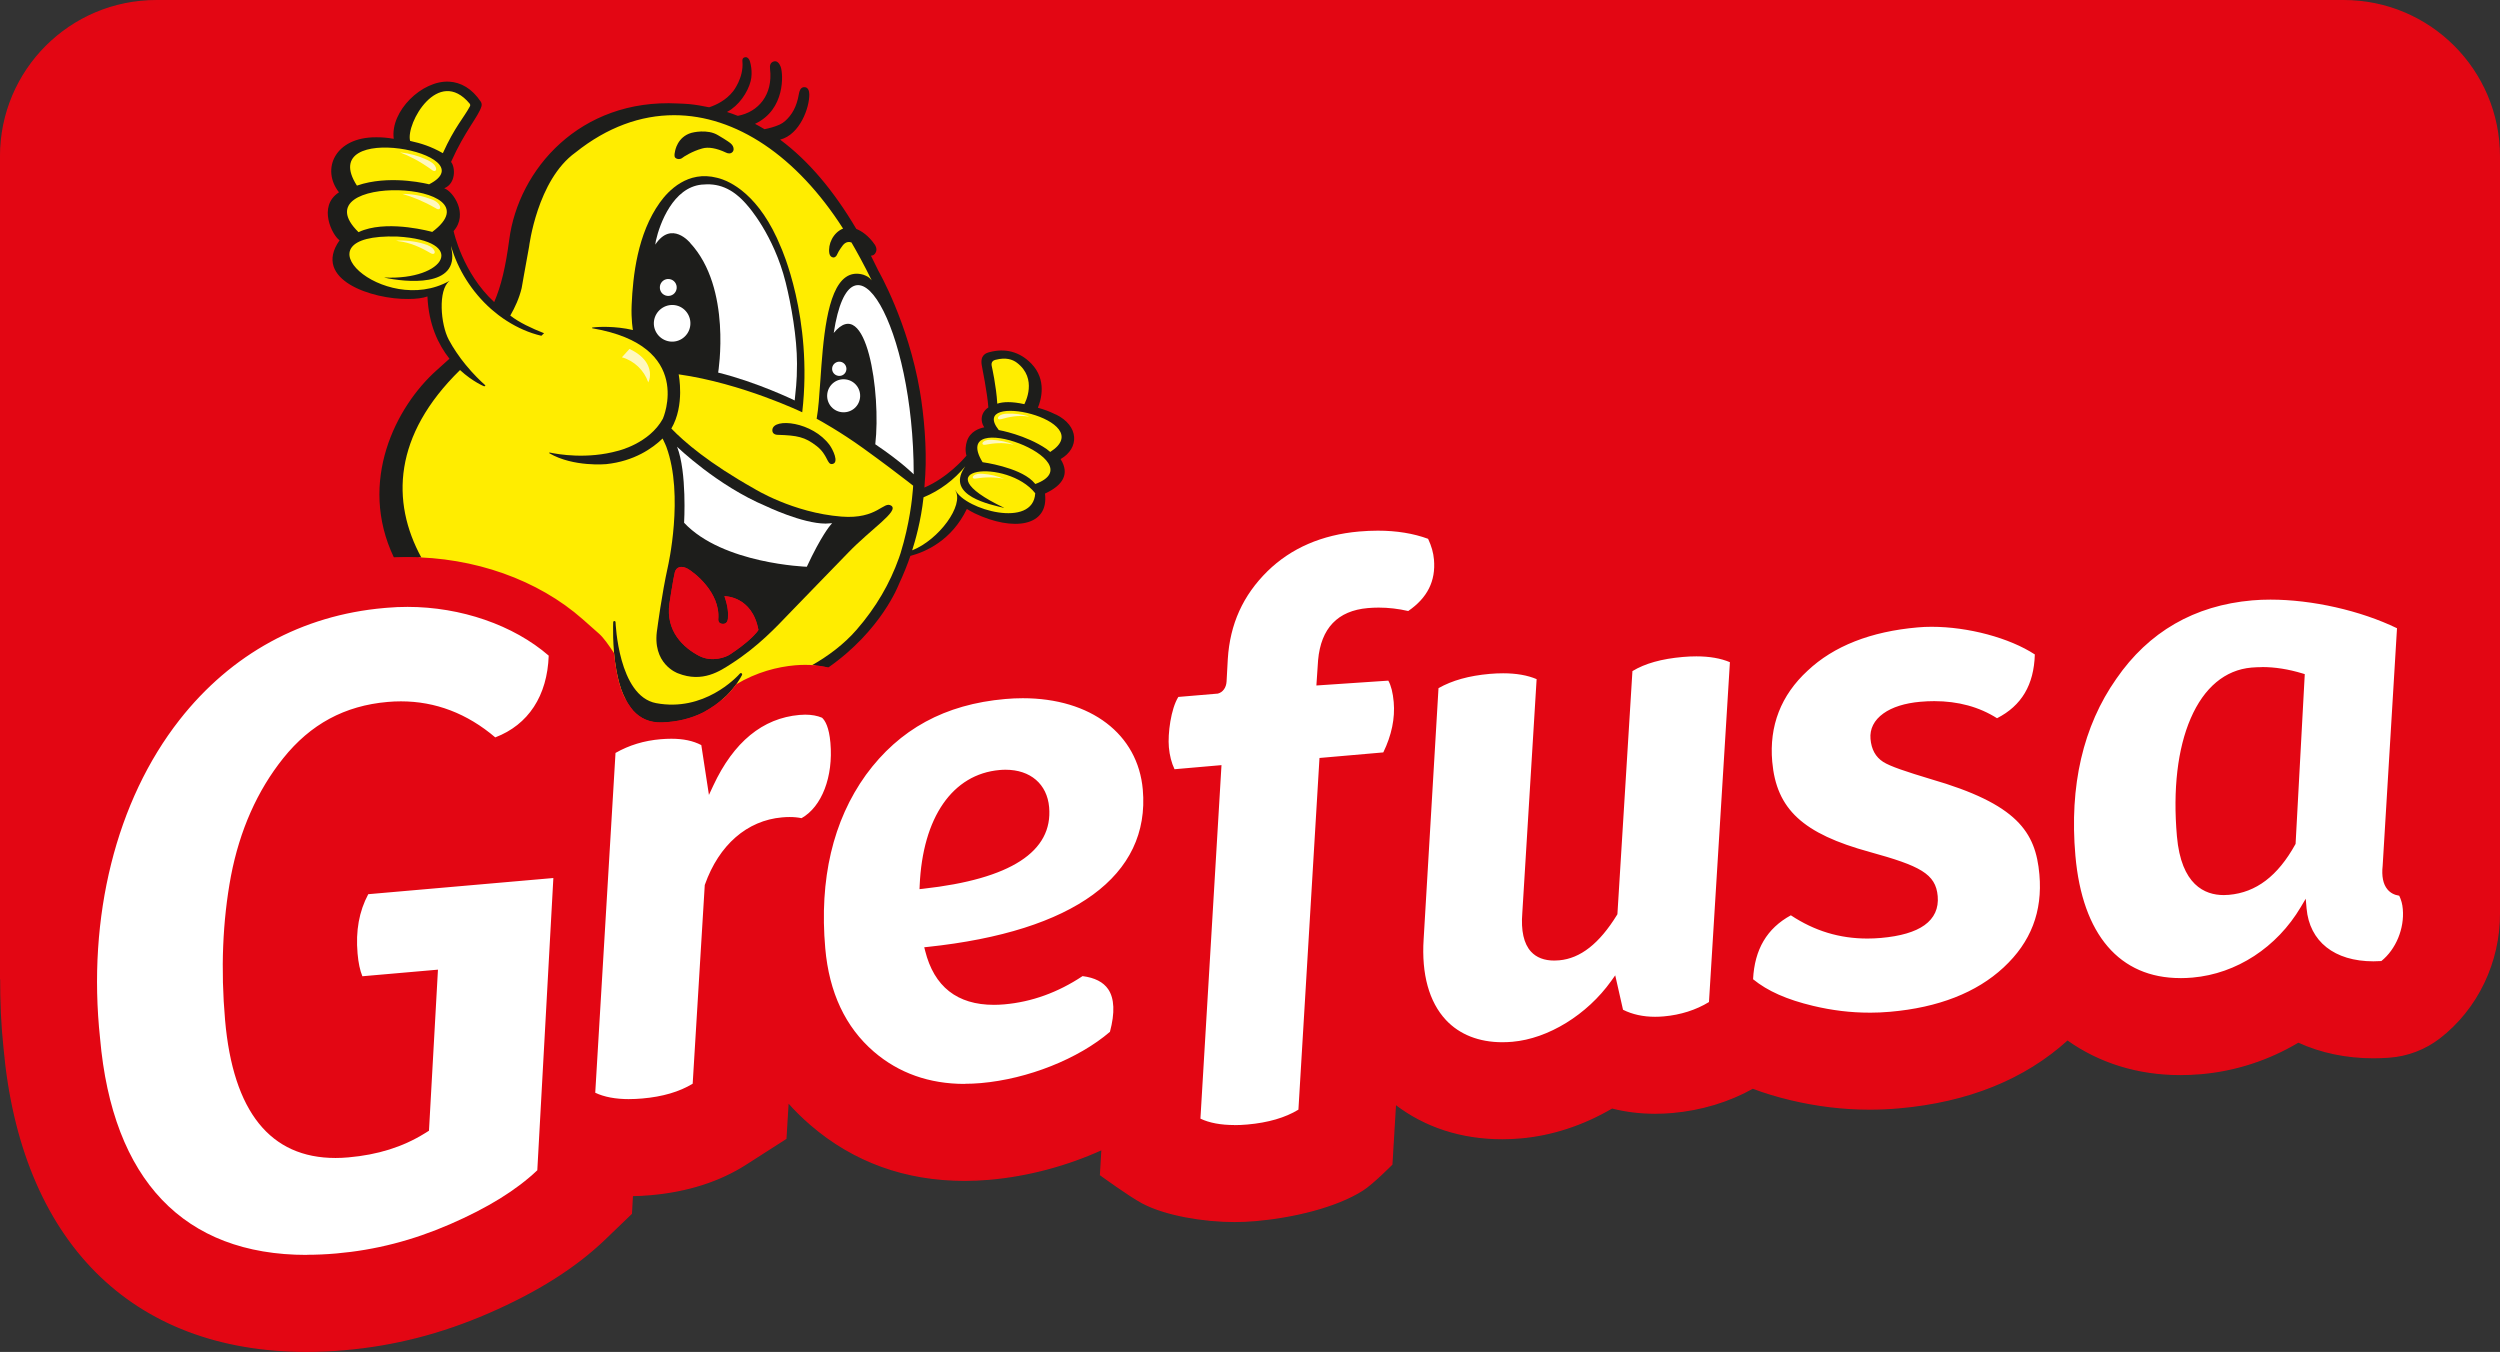 <svg xmlns="http://www.w3.org/2000/svg" viewBox="0 0 629.11 340.2"><rect x="0" y="0" width="629.11" height="340.2" fill="#333333" stroke="none"/><defs><style> .cls-1 { fill: #1d1d1b; } .cls-1, .cls-2, .cls-3 { fill-rule: evenodd; } .cls-2 { fill: #fff8bd; } .cls-4 { fill: none; stroke: #e30613; stroke-width: .35px; } .cls-4, .cls-5 { mix-blend-mode: multiply; } .cls-4, .cls-6 { stroke-miterlimit: 10; } .cls-3, .cls-7 { fill: #e30613; } .cls-8 { isolation: isolate; } .cls-9 { fill: #fff; } .cls-6 { fill: #ffed00; stroke: #ffed00; } </style></defs><g class="cls-8"><g id="Capa_1" data-name="Capa 1"><g><g><path class="cls-7" d="M628.93,39.33c0-21.62-17.53-39.15-39.15-39.15H39.33C17.7.18.17,17.7.17,39.33v206.95h.05c-.03,5.73.22,11.52.83,17.34,4.33,48.56,32.06,76.41,76.11,76.41,3.09,0,6.29-.14,9.52-.43,12.5-1.09,24.35-4.13,36.22-9.29,12.31-5.35,21.9-11.42,29.31-18.54l6.65-6.4.25-4.54c1.5-.02,3.05-.1,4.61-.24,9.24-.81,17.31-3.39,23.99-7.67l10.03-6.43.56-9.18c1.78,2.02,3.71,3.92,5.79,5.71,10.77,9.27,23.78,13.97,38.65,13.97,2.03,0,4.12-.09,6.2-.27,9.75-.85,19.56-3.5,28.4-7.52l-.38,6.44s7.24,5.29,10.58,7.06c5.82,3.08,15.43,4.65,23.12,4.65,1.74,0,3.54-.08,5.36-.24,9.35-.82,20.23-3.4,26.92-7.68,2.51-1.61,7.29-6.44,7.29-6.44l.91-15.21c7.43,5.74,16.61,8.73,26.9,8.73,1.53,0,3.1-.07,4.67-.21,7.83-.69,15.66-3.26,22.94-7.53,3.46.88,7.09,1.33,10.85,1.33,1.42,0,2.87-.06,4.33-.19,7.25-.64,14.2-2.74,20.25-6.12,2.95,1.12,6.11,2.08,9.54,2.9,6.6,1.58,13.28,2.38,19.86,2.38,2.41,0,4.86-.11,7.28-.32,17.39-1.52,31.69-7.29,42.51-17.14,7.99,5.71,17.72,8.76,28.41,8.76,1.7,0,3.45-.08,5.19-.23,8.63-.75,16.97-3.47,24.49-7.95,5.67,2.6,12.07,3.95,18.9,3.95,1.3,0,2.64-.05,4-.15h0c4.58-.34,8.96-2.01,12.6-4.81h0c9.53-7.35,15.12-19.12,15.07-31.3h.02V39.33Z"></path><path class="cls-4" d="M628.93,39.33c0-21.62-17.53-39.15-39.15-39.15H39.33C17.7.18.17,17.7.17,39.33v206.95h.05c-.03,5.73.22,11.52.83,17.34,4.33,48.56,32.06,76.41,76.11,76.41,3.09,0,6.29-.14,9.52-.43,12.5-1.09,24.35-4.13,36.22-9.29,12.31-5.35,21.9-11.42,29.31-18.54l6.65-6.4.25-4.54c1.5-.02,3.05-.1,4.61-.24,9.24-.81,17.31-3.39,23.99-7.67l10.03-6.43.56-9.18c1.78,2.02,3.71,3.92,5.79,5.71,10.77,9.27,23.78,13.97,38.65,13.97,2.03,0,4.12-.09,6.2-.27,9.75-.85,19.56-3.5,28.4-7.52l-.38,6.44s7.24,5.29,10.58,7.06c5.82,3.08,15.43,4.65,23.12,4.65,1.74,0,3.54-.08,5.36-.24,9.35-.82,20.23-3.4,26.92-7.68,2.51-1.61,7.29-6.44,7.29-6.44l.91-15.21c7.43,5.74,16.61,8.73,26.9,8.73,1.53,0,3.1-.07,4.67-.21,7.83-.69,15.66-3.26,22.94-7.53,3.46.88,7.09,1.33,10.85,1.33,1.42,0,2.87-.06,4.33-.19,7.25-.64,14.2-2.74,20.25-6.12,2.95,1.12,6.11,2.08,9.54,2.9,6.6,1.58,13.28,2.38,19.86,2.38,2.41,0,4.86-.11,7.28-.32,17.39-1.52,31.69-7.29,42.51-17.14,7.99,5.71,17.72,8.76,28.41,8.76,1.7,0,3.45-.08,5.19-.23,8.63-.75,16.97-3.47,24.49-7.95,5.67,2.6,12.07,3.95,18.9,3.95,1.3,0,2.64-.05,4-.15h0c4.58-.34,8.96-2.01,12.6-4.81h0c9.53-7.35,15.12-19.12,15.07-31.3h.02V39.33Z"></path></g><g><path class="cls-6" d="M229.72,122.57c.01-.22.02-.34.02-.34l-1.29-1.01c-2.15-1.68-6.69-5.11-11.27-8.41-5.8-4.19-11.07-7.06-11.3-7.19l-.43-.24.04-.22c.4-2.18.63-5.46.89-9.26.7-10.15,1.57-22.78,6.43-26.16,1.27-.88,2.76-1.09,4.42-.59,0,0,0,0,0,0,.99.38,1.32.61,1.7.99.13.13.25.28.38.42-1.92-3.92-3.74-7.22-5.09-9.53,0,0,0,0,0,0-.45-.16-1.35-.3-2.16.7-.01.01-1.06,1.35-1.43,2.27-.13.31-.41.81-.99.81-.48-.07-.85-.34-.99-1.04-.39-2.32.96-5.23,3.44-6.23.01,0,.01-.02,0-.03-11.65-18.2-26.96-28.51-42.5-28.51-8.38,0-16.83,3-24.81,9.38-9.66,6.91-11.69,23.69-11.7,23.71h0c-.97,5.26-1.87,10.42-1.87,10.43t0,0c-.6,2.49-1.66,4.83-2.85,6.89,0,0,0,.02,0,.02,2.26,1.77,5.34,3.19,8.47,4.43.01,0,.02.02,0,.03l-.62.58-.04.04c-3.08-.72-5.99-2.02-8.65-3.72,0,0,0,0,0,0-.06-.04-.11-.08-.17-.11-.58-.35-1.12-.76-1.67-1.16-.13-.1-.26-.19-.39-.29-.47-.36-.92-.73-1.36-1.11-.14-.12-.29-.23-.43-.36,0,0,0,0,0,0-4.78-4.25-8.38-9.92-10.07-15.89,0,0,.03.28.12.76,2.08,9.95-11.73,8.37-16.86,7.25-.02,0-.01-.04,0-.03,15.26.72,21.24-9.27,3.23-10.31-26.53-.82-3.32,20.38,13.07,11.18.02-.01.04,0,.02.02-2.87,2.27-2.19,10.88-.15,14.74.59,1.12,1.25,2.19,1.93,3.2,0,0,0,0,0,0,.74,1.1,1.52,2.13,2.28,3.07h0s0,0,0,0c.01.02.03.03.04.05,0,0,0,0,0,0,1.96,2.4,3.86,4.22,5,5.22l-.29.24s-2.91-1.15-6.1-4.1c0,0-.02,0-.03,0-16.76,16.41-17.39,33.1-9.71,47.18,15.5.73,30.16,6.3,40.63,15.56l4.09,3.62c1.19,1.06,2.45,2.91,3.81,4.92.13,1.39.31,2.86.58,4.33.41,2.22.95,4.33,1.76,6.14h0c6.36,5.4,15.05,5.37,25.98.17h0c.98-.98,1.76-1.95,2.37-2.79,5.21-3.11,10.42-4.42,14.85-4.8.85-.07,1.71-.11,2.54-.11.56,0,1.1.04,1.65.08,4.07-2.31,8.05-5.25,11.28-8.98,4.91-5.65,8.34-11.62,10.62-18.02.14-.4.27-.8.41-1.21,0,0,0,0,0,0,2.29-7.48,2.94-13.79,3.1-16.06.01-.19.03-.38.04-.58ZM208.8,112.03c.69.96,2.46,4.39.67,4.72-1.41.26-1.07-2.26-3.96-4.51-2.99-2.32-4.9-2.67-9.85-2.83-.74-.02-1.39-.41-1.3-1.3.3-3.05,10.13-2.04,14.44,3.91ZM169.84,38.25c.04-.32.61-3.81,4.16-4.82.17-.05,4.01-1.05,6.71.61.1.06,2.62,1.52,3.24,2.12.41.36.66.87.66,1.35,0,.31-.1.59-.3.76-.47.49-1.18.37-1.64.12-2.33-1.11-4.43-1.47-5.95-1.03-2.56.71-4.69,2.08-5.06,2.4-.26.19-.55.27-.83.27-.35,0-.68-.13-.89-.32-.36-.29-.2-1.11-.11-1.46ZM213.44,139.11c-3.96,4.12-11.52,11.84-14.7,15.16-3.37,3.51-7.98,8.46-14.66,12.75-2.83,1.82-7.25,4.89-13.45,2.43,0,0-6.72-2.31-5.21-11.23,0,0,1.12-8.61,2.66-15.58,0,0,4.13-17.95-.38-30.2,0,0-.36-.91-.94-2.08-2.47,2.39-7.1,5.71-14.2,6.45,0,0-8.22.78-14.27-2.72-.1-.06-.04-.23.07-.2,2.18.47,9.44,1.72,17.16-.43,0,0,7.89-1.83,11.31-8.09,0,0,8.11-18.34-17.72-22.74-.14-.03-.15-.17,0-.2,1.31-.2,5.71-.42,10.18.63,0,0-.48-2.59-.32-6.3.31-7.31,1.43-17.87,7.1-25.78,2.14-2.98,7.01-8.14,14.4-6.23,3.38.79,10.73,4.36,16.05,17.45,0,0,8.12,17.74,5.38,41.56,0,0-15.12-7.28-31.1-9.55,0,0,1.61,7.77-1.84,13.64,0,0,0,0,0,0,3.21,3.33,9.47,8.74,20.85,15.13,0,0,9.69,6.06,21.96,7.03,9.12.72,10.61-4.08,12.57-2.72,1.98,1.37-5.14,5.86-10.88,11.83Z"></path><path class="cls-6" d="M250.96,101.57s.01.02.02.02c1.4-.49,3.67-.57,6.77.12,0,0,.01,0,.02,0,.15-.28,3.42-6.4-1.87-10.42-1.08-.82-2.76-1.41-5.39-.73-.43.11-1.26.43-.91,1.74,0,0,1.1,4.88,1.36,9.28Z"></path><path class="cls-6" d="M251.33,108.21s0,0,0,0c.17.03,6.79,1.21,12.01,4.75,0,0,0,0,0,0,0,0,.82.66.92.74,0,0,.01,0,.02,0,12.55-8.03-20.98-15.56-12.96-5.5Z"></path><path class="cls-6" d="M247.25,116.3s0,0,0,0c.23.03,8.91,1.23,12.54,4.7.18.17.66.7.72.77,0,0,.01,0,.02,0,15.49-5.7-22-19.71-13.29-5.48Z"></path><path class="cls-6" d="M252.62,127.76s.01.04,0,.04c-3.46-.85-14.46-3.03-10.04-9.96.2-.3.3-.49.3-.49-2.75,3.36-6.4,6.12-10.48,7.79,0,0-.01,0-.01.01-.64,5.93-2.08,10.95-2.85,13.31,0,.01.01.03.02.02,6.66-2.64,13.11-11.33,10.83-15.08,0,0,.02-.03.03-.02,2.52,4.91,19.58,9.7,20.07.75,0,0,0,0,0-.01-7-8.86-29.34-6.6-7.88,3.64Z"></path><path class="cls-6" d="M90.24,58.43c.43-.22.88-.39,1.34-.55,6.96-2.36,16.9.41,17.18.49,0,0,0,0,.01,0,17.46-13.05-33.9-14.93-18.55.06,0,0,.01,0,.02,0Z"></path><path class="cls-6" d="M89.91,46.68s1.1-.36,1.47-.45c7.88-2.09,16.41.11,16.59.15,0,0,0,0,0,0,15.09-7.72-28.94-16.38-18.16.33l.09-.03Z"></path><path class="cls-6" d="M103.21,35.47c2.79.61,5.18,1.35,8.21,3.07,0,0,.02,0,.03,0,2.97-6.58,5.33-8.98,6.82-11.81.1-.2.08-.44-.07-.62-7.95-9.51-16.12,4.99-15,9.36,0,0,0,.01.01.01Z"></path></g><g class="cls-5"><path class="cls-1" d="M265.65,104.3h0c-1.69-.83-2.77-1.21-4.46-1.69-.01,0-.02-.01-.01-.02.79-1.91,2.32-7-1.66-11.1-2.9-2.98-6.56-3.96-10.61-2.85-.71.2-2.38.66-1.82,3.47.01.07,1.41,7,1.62,10.4,0,0,0,.01,0,.02-.44.29-1.56,1.18-1.67,2.69-.04.59.05,1.43.62,2.29,0,.01,0,.02,0,.03-1.1.21-3.55.95-4.35,3.53-.27.87-.5,2.18-.11,3.59,0,0,0,.01,0,.02-.69.82-4.8,5.52-10.55,8-.01,0-.03,0-.03-.02.09-1.08.17-2.13.22-3.13.41-6.77-.32-15.04-1.36-21.13-2.98-17.37-10.4-30.17-10.41-30.2t0,0c-.62-1.31-1.25-2.58-1.89-3.83,0-.01,0-.02.01-.03.35-.03.7-.14.94-.44.54-.66.57-1.38.06-2.26-1.64-2.41-3.43-3.52-4.71-4.04,0,0,0,0,0,0-5.7-9.66-12.04-17.16-19.14-22.44-.01,0,0-.03,0-.03,4.94-1.26,7.39-8.05,7.32-11.44-.02-.81-.31-1.93-1.48-1.74-.75.12-1.03,1-1.14,1.69-.55,3.29-1.78,5.29-3.43,6.78-.42.38-.9.7-1.41.93-1.25.57-2.67.94-3.81,1.16,0,0,0,0-.01,0-.78-.47-1.56-.91-2.36-1.33-.01,0-.01-.03,0-.03,7.66-3.6,7.08-12.59,6.44-14.34-.28-.75-.86-1.59-1.7-1.36-.97.26-1.08,1.11-.98,1.91.77,6.51-2.96,10.84-8.11,11.79,0,0,0,0-.01,0-.89-.35-1.78-.67-2.69-.96-.01,0-.02-.02,0-.03,2.92-1.52,5.21-4.9,5.93-7.74.6-2.36-.1-4.94-.34-5.36-.3-.54-.68-.81-1.29-.59-.59.22-.44,1.03-.44,1.03.36,4.09-2.34,7.47-2.34,7.47-1.82,2.31-4.31,3.47-6.04,4.03,0,0,0,0,0,0-1.67-.35-3.36-.64-5.09-.81-.95-.09-1.88-.1-2.79-.15-24.65-1.27-40.11,16.62-42.42,34.27-.9,6.83-2.05,11.7-3.78,15.69,0,.01-.02.01-.03,0-7.9-7.31-10.13-17.57-10.19-17.84,0,0,0,0,0-.01,3.81-4.33-.15-10-2.33-10.75-.02,0-.01-.02,0-.03,2.91-1.2,2.8-5.24,1.69-6.61,0,0,0-.01,0-.02,3.5-7.85,6.89-11.39,7.65-13.98.11-.39.06-.81-.16-1.15-2.22-3.35-5.05-4.9-7.98-5.06-6.81-.37-14.83,7.4-13.94,14.36,0,.01,0,.02-.02.02-1.59-.28-3.06-.4-4.42-.38-10.41-.05-13.85,8.07-9.35,13.83,0,0,0,.02,0,.03-5.45,3.52-1.59,10.93.16,12.05,0,0,0,.02,0,.02-7,9.95,8.32,14.89,17.3,14.76,1.95,0,3.64-.21,4.8-.63.01,0,.02,0,.02.02.3,7.05,2.74,12.11,5.53,15.63,0,0,0,.02,0,.02-1.01.93-2.08,1.89-3.23,2.91-10.23,9.12-19.87,28-10.73,47.13,1.14-.05,2.29-.09,3.44-.09s2.31.03,3.46.09c-7.68-14.08-7.05-30.78,9.71-47.18,0,0,.02,0,.03,0,3.2,2.95,6.1,4.1,6.1,4.1l.29-.24c-1.14-1-3.04-2.82-5-5.22,0,0,0,0,0,0-.78-.95-1.57-2-2.32-3.12h0c-.68-1.01-1.34-2.07-1.93-3.19-2.05-3.86-2.72-12.47.15-14.74.02-.01,0-.03-.02-.02-16.39,9.2-39.6-12-13.07-11.18,18.01,1.04,12.03,11.04-3.23,10.31-.02,0-.03.03,0,.03,5.13,1.11,18.94,2.7,16.86-7.25-.09-.48-.12-.76-.12-.76,1.69,5.97,5.28,11.64,10.07,15.89,0,0,0,0,0,0,.14.12.29.23.43.36.45.38.9.76,1.36,1.11.13.1.26.19.39.29.55.4,1.09.81,1.67,1.16.06.03.11.08.17.11,0,0,0,0,0,0,2.67,1.7,5.57,3,8.65,3.72l.04-.04.62-.58s0-.02,0-.03c-3.13-1.24-6.2-2.66-8.47-4.43,0,0,0-.02,0-.02,1.19-2.06,2.25-4.4,2.85-6.89t0,0s.9-5.18,1.87-10.43h0s2.03-16.8,11.69-23.71c7.98-6.38,16.43-9.38,24.81-9.38,15.54,0,30.85,10.31,42.5,28.51,0,0,0,.02,0,.03-2.48,1.01-3.83,3.92-3.44,6.23.14.69.51.96.99,1.04.58,0,.87-.5.99-.81.38-.92,1.42-2.26,1.43-2.28.81-1,1.71-.86,2.16-.69,0,0,0,0,0,0,1.35,2.32,3.17,5.61,5.09,9.53-.13-.14-.24-.28-.38-.42-.38-.38-.71-.61-1.7-.99,0,0,0,0,0,0-1.66-.49-3.15-.29-4.42.59-4.86,3.38-5.73,16.01-6.43,26.16-.26,3.8-.49,7.08-.89,9.26l-.04.22.43.24c.23.12,5.49,3,11.3,7.19,4.58,3.3,9.12,6.73,11.27,8.41l1.29,1.01s0,.12-.02.34c-.01.19-.03.38-.04.58-.17,2.27-.81,8.58-3.1,16.06,0,0,0,0,0,0-.13.4-.26.81-.41,1.21-2.28,6.4-5.72,12.37-10.62,18.02-3.24,3.73-7.21,6.67-11.28,8.98,1.41.09,2.77.29,4.07.6,13.48-9.39,17.81-20.99,17.81-20.99,1.16-2.48,2.11-4.84,2.89-7.12,0,0,0,0,.01-.01,3.77-.99,10.35-3.82,14.2-11.8,0,0,.02-.01.03,0,.63.39,1.29.77,1.96,1.1,9.65,4.58,18.71,3.36,17.68-4.97,0,0,0-.02.01-.02,4.44-2.04,6.29-4.91,3.92-8.66,0,0,0-.02,0-.02,4.74-2.7,4.73-8.33-1.2-11.23ZM118.2,26.1c.14.17.17.42.07.62-1.49,2.83-3.85,5.23-6.82,11.81,0,0-.02.01-.03,0-3.03-1.71-5.42-2.45-8.21-3.07,0,0-.01,0-.01-.01-1.12-4.37,7.06-18.87,15-9.36ZM107.97,46.38s0,0,0,0c-.18-.05-8.7-2.24-16.59-.15-.37.1-1.47.46-1.47.45l-.09.03c-10.78-16.71,33.25-8.05,18.16-.33ZM108.77,58.36s0,0-.01,0c-.28-.08-10.22-2.84-17.18-.49-.46.15-.9.33-1.34.55,0,0-.02,0-.02,0-15.35-14.99,36.01-13.11,18.55-.06ZM250.51,90.55c2.63-.69,4.31-.09,5.39.73,5.29,4.02,2.02,10.14,1.87,10.42,0,0-.01,0-.02,0-3.1-.69-5.37-.61-6.77-.12-.01,0-.02,0-.02-.02-.26-4.41-1.36-9.28-1.36-9.28-.35-1.3.48-1.62.91-1.74ZM240.43,123.38s-.03.01-.03.02c2.28,3.75-4.17,12.44-10.83,15.08-.01,0-.03,0-.02-.02.76-2.36,2.21-7.38,2.85-13.31,0,0,0-.01.01-.01,4.08-1.67,7.72-4.43,10.48-7.79,0,0-.1.19-.3.49-4.42,6.93,6.58,9.12,10.04,9.96.02,0,.03-.03,0-.04-21.46-10.24.88-12.51,7.88-3.64,0,0,0,0,0,.01-.49,8.94-17.56,4.16-20.07-.75ZM260.54,121.78s-.01,0-.02,0c-.06-.07-.54-.6-.72-.77-3.63-3.47-12.31-4.67-12.54-4.7,0,0,0,0,0,0-8.71-14.23,28.78-.22,13.29,5.48ZM264.29,113.72s-.02,0-.02,0c-.1-.08-.91-.73-.92-.74,0,0,0,0,0,0-5.23-3.55-11.85-4.73-12.01-4.76,0,0,0,0,0,0-8.02-10.06,25.52-2.53,12.96,5.5Z"></path><path class="cls-1" d="M224.32,127.28c-1.96-1.36-3.46,3.44-12.57,2.72-12.27-.97-21.96-7.03-21.96-7.03-11.38-6.39-17.64-11.8-20.85-15.13,0,0,0,0,0,0,3.45-5.87,1.84-13.64,1.84-13.64,15.99,2.27,31.1,9.55,31.1,9.55,2.74-23.81-5.38-41.56-5.38-41.56-5.32-13.09-12.67-16.65-16.05-17.45-7.39-1.91-12.27,3.25-14.4,6.23-5.66,7.9-6.78,18.46-7.1,25.78-.16,3.71.32,6.3.32,6.3-4.47-1.05-8.87-.83-10.18-.63-.15.03-.14.17,0,.2,25.83,4.4,17.72,22.74,17.72,22.74-3.42,6.27-11.31,8.09-11.31,8.09-7.71,2.15-14.98.9-17.16.43-.12-.03-.18.14-.07.2,6.05,3.5,14.27,2.72,14.27,2.72,7.1-.74,11.73-4.06,14.2-6.45.58,1.17.94,2.08.94,2.08,4.51,12.25.38,30.2.38,30.2-1.54,6.97-2.66,15.58-2.66,15.58-1.51,8.92,5.21,11.23,5.21,11.23,6.2,2.46,10.62-.61,13.45-2.43,6.69-4.29,11.3-9.24,14.66-12.75,3.18-3.32,10.74-11.05,14.7-15.16,5.74-5.97,12.86-10.47,10.88-11.83ZM188.05,161.47c-1.93,1.65-4.31,3.19-4.31,3.19-1.02.74-4.59,2.08-7.83.38-3.94-2.07-8.44-6.21-7.45-13.19,0,0,1-6.55,1.36-7.86.35-1.3,1.59-1.74,3.17-.9,1.57.86,8.32,5.95,7.76,12.73,0,0-.13,1.1,1.07,1.18,1.13.08,1.34-.92,1.36-1.34.07-1.48.09-2.78-.88-5.63,0,0,6.97-.1,8.55,8.48,0,0-.39.87-2.81,2.96Z"></path><path class="cls-1" d="M186.2,169.49c-.88.99-9.06,9.72-21.1,7.45-9.5-1.79-10.19-20.18-10.2-20.37,0-.16-.13-.29-.29-.29-.17,0-.29.12-.3.28,0,.06-.3,6.12.81,12.17.41,2.22.95,4.33,1.76,6.15.69,1.52,1.52,2.86,2.47,3.97,1.76,1.92,4.09,3.05,7.19,2.96,3.9-.12,7.36-.97,10.47-2.54,0,0,0,0,0,0,2.16-1.18,4.12-2.57,5.85-4.23,2.27-2.28,3.53-4.49,3.87-5.19.07-.13.01-.33-.11-.42-.12-.08-.33-.06-.43.05Z"></path></g><path class="cls-7" d="M617.1,227.68c-.27-3.04-1.12-5.92-2.53-8.55l-2.3-4.28,3.89-64.29-6.97-3.45c-11.03-5.46-25.18-8.72-37.85-8.72-1.96,0-3.87.08-5.69.24-17.1,1.5-30.9,8.86-41.02,21.85l.03-2.36-5.24-3.55c-8.38-5.68-21.47-9.35-33.35-9.35-1.56,0-3.1.06-4.56.19-14.06,1.23-25.51,5.67-33.98,13.13l-6.43-3.01c-4.06-1.9-8.85-2.86-14.22-2.86-1.43,0-2.93.07-4.46.2-7.65.67-13.76,2.53-18.7,5.69l-5.01,3.21-.06.91-6.19-2.9c-4.06-1.9-8.85-2.86-14.22-2.86-1.43,0-2.93.07-4.46.2-1.98.17-3.87.43-5.67.78,3.99-5.13,5.82-11.35,5.22-18.17-.29-3.36-1.22-6.61-2.84-9.92l-2.04-4.17-4.34-1.65c-5.19-1.97-11.03-2.97-17.36-2.97-1.87,0-3.83.09-5.8.26-12.32,1.08-22.66,5.62-30.73,13.52-8.36,8.22-12.97,18.39-13.72,30.23v.12s-8.11,2.73-8.11,2.73l-2.22,3.44c-.11.17-.22.34-.33.51-7.37-5.51-17.17-8.65-28.46-8.65-1.8,0-3.65.08-5.5.24-12.9,1.13-23.96,5.35-33.05,12.6-1.04-2.02-2.38-3.71-4.01-5.08l-1.26-1.06-1.5-.67c-2.83-1.26-6.01-1.9-9.44-1.9-.83,0-1.68.04-2.54.11-4.43.39-9.64,1.69-14.85,4.8-.61.84-1.39,1.8-2.37,2.79-1.73,1.65-3.7,3.05-5.85,4.23,0,0,0,0,0,0-3.1,1.56-6.56,2.42-10.47,2.54-3.1.09-5.44-1.03-7.19-2.96-.95-1.11-1.78-2.45-2.47-3.97-.82-1.82-1.36-3.92-1.76-6.14-.27-1.47-.45-2.94-.58-4.33-1.36-2.02-2.62-3.87-3.81-4.92l-4.09-3.62c-11.25-9.94-27.32-15.64-44.09-15.64-2.08,0-4.18.09-6.2.27l-.75.06c-24.23,2.12-45.07,13.5-60.28,32.9-17.93,22.87-26.16,55.32-22.59,89.03,3.75,42.44,26.63,65.82,64.44,65.82,2.75,0,5.6-.13,8.5-.38,11.23-.98,21.88-3.72,32.57-8.36,11.01-4.79,19.46-10.1,25.85-16.24l3.33-3.2.68-12.42c3.08.93,6.51,1.4,10.27,1.4,1.4,0,2.86-.07,4.34-.2,7.33-.64,13.62-2.61,18.69-5.86l5.02-3.21,3.31-54.44c1.15-2.7,3-5.51,5.9-6.69-.92,6.6-1.06,13.61-.41,21.01,1.27,14.49,6.83,26.07,16.53,34.42,8.58,7.39,19.01,11.13,31,11.13,1.69,0,3.44-.08,5.18-.23,14.58-1.28,29.82-7.43,39.77-16.07l2.68-2.33.07-.27-1.34,22.44,6.67,3.53c4.12,2.18,9.12,3.29,14.87,3.29h0c1.4,0,2.86-.07,4.34-.2,7.44-.65,13.78-2.63,18.86-5.88l5.02-3.22,5.03-84.07,3.85-.33-1.99,33.62c-.81,12.31,2.3,22.58,8.97,29.71,5.84,6.24,13.9,9.53,23.3,9.53,1.19,0,2.42-.05,3.65-.16,7.71-.67,15.53-3.83,22.33-8.78,3.79,1.68,7.98,2.54,12.48,2.54,1.08,0,2.19-.05,3.31-.15,6.34-.56,12.34-2.54,17.34-5.74l3-1.92c3.8,1.95,8.18,3.51,13.21,4.71,5.71,1.36,11.47,2.06,17.13,2.06,2.07,0,4.18-.09,6.25-.27,14.96-1.31,27.07-6.17,35.98-14.45,2.68-2.49,4.95-5.14,6.81-7.96,6.81,9.02,16.8,13.99,29.15,13.99,1.36,0,2.76-.06,4.17-.19,9.14-.8,17.82-4.4,25.03-10.17,5.04,3.9,11.71,6.12,19.38,6.12,1.03,0,2.08-.04,3.14-.12l3.51-.26,2.79-2.15c7.13-5.5,11.22-15,10.41-24.21Z"></path><path class="cls-1" d="M170.84,40.03c.28,0,.57-.08.82-.27.37-.32,2.5-1.69,5.06-2.4,1.52-.44,3.61-.08,5.95,1.03.46.25,1.18.37,1.64-.12.19-.18.3-.45.3-.76,0-.48-.25-.99-.66-1.35-.62-.6-3.14-2.06-3.24-2.12-2.7-1.67-6.54-.66-6.71-.61-3.55,1.01-4.12,4.49-4.16,4.82-.09.35-.24,1.17.11,1.46.21.2.54.32.89.32Z"></path><path class="cls-1" d="M194.36,108.12c-.09.89.56,1.28,1.3,1.3,4.94.15,6.86.5,9.85,2.83,2.89,2.25,2.55,4.77,3.96,4.51,1.79-.33.03-3.76-.67-4.72-4.31-5.95-14.14-6.96-14.44-3.91Z"></path><g><path class="cls-2" d="M253.49,104.09c-.8.03-1.68.16-2.19.73-.14.15-.24.38-.12.56.15.22.5.17.76.1,2.09-.61,4.31-1,6.53-.7h.51c-1.78-.52-3.65-.76-5.48-.68Z"></path><path class="cls-2" d="M247.44,111.19c-.16.14-.28.36-.18.55.13.24.48.22.75.17,2.15-.41,4.42-.59,6.6-.1l.51.06c-1.73-.69-3.57-1.09-5.41-1.19-.81-.04-1.69,0-2.26.52Z"></path><path class="cls-2" d="M158.41,87.8l-1.91,2.11c3.06.85,5.63,3.3,6.63,6.32.81-1.61.45-3.62-.55-5.12-1-1.49-2.55-2.53-4.18-3.31Z"></path><path class="cls-2" d="M109.56,42.97c.23-.16.22-.49.14-.75-.32-.95-1.29-1.55-2.23-1.99-2.14-1.01-4.46-1.65-6.83-1.89,2.35.89,4.91,2.17,7.98,4.37.27.22.66.46.95.26Z"></path><path class="cls-2" d="M108.25,50.03c-2.23-.8-4.61-1.23-7-1.24,2.59.75,5.35,1.86,8.39,3.6.29.2.7.4.97.17.22-.18.17-.51.06-.77-.42-.92-1.44-1.42-2.42-1.77Z"></path><path class="cls-2" d="M106.74,61.39c-2.28-.68-4.68-.96-7.07-.84l.64.15c2.85.32,5.53,1.52,7.98,2.97.3.18.73.35.98.12.2-.19.14-.52,0-.77-.48-.89-1.54-1.33-2.54-1.62Z"></path><path class="cls-2" d="M245.02,119.7c-.16.14-.3.35-.2.54.12.24.48.23.75.18,2.18-.37,4.97-.43,7.14.1-1.71-.72-3.55-1.16-5.4-1.29-.81-.06-1.7-.03-2.29.47Z"></path></g><path class="cls-3" d="M168.46,151.85s1-6.55,1.36-7.86c.35-1.3,1.59-1.74,3.17-.9,1.57.86,8.32,5.95,7.76,12.73,0,0-.13,1.1,1.07,1.18,1.13.08,1.34-.92,1.36-1.34.07-1.48.09-2.78-.88-5.63,0,0,6.97-.1,8.55,8.48,0,0-.39.87-2.81,2.95-1.93,1.65-4.31,3.19-4.31,3.19-1.02.74-4.59,2.08-7.83.38-3.94-2.07-8.44-6.21-7.45-13.19Z"></path><g><path class="cls-9" d="M192.78,127.38c-12.34-5.19-22.4-14.96-22.4-14.96,2.52,6.44,1.77,19.13,1.77,19.13,9.73,10.37,30.88,11.07,30.88,11.07,3.61-7.77,5.88-10.39,5.88-10.39l.49-.58s-1.27.11-1.65.11c-5.88-.01-14.97-4.38-14.97-4.38Z"></path><path class="cls-9" d="M173.67,61.13c10.58,11.38,7.05,32.63,7.05,32.63,9.87,2.43,19.26,7.01,19.26,7.01.22-2.5.58-4.32.58-9.26,0-6.61-1.44-14.77-2.85-20.43-3-12.02-9.51-19.24-9.51-19.24-3.98-4.78-7.77-5.78-11.65-5.38-7.11.73-10.5,9.66-11.51,14.15-.04.19-.14.95-.14.95,4.09-6.21,8.78-.44,8.78-.44Z"></path><path class="cls-9" d="M173.69,82.02c.36-2.52-1.38-4.87-3.87-5.23-2.53-.36-4.88,1.42-5.24,3.94-.36,2.51,1.41,4.84,3.94,5.2,2.49.35,4.81-1.4,5.17-3.91Z"></path><path class="cls-9" d="M166.07,72.04c-.17,1.17.61,2.24,1.8,2.41,1.17.16,2.24-.64,2.4-1.82.16-1.14-.63-2.24-1.81-2.4-1.19-.17-2.24.67-2.4,1.81Z"></path><path class="cls-9" d="M209.8,83.79c8.26-10.04,11.95,15.21,10.46,28.01,6.62,4.46,9.67,7.56,9.67,7.56,0-37.51-15.73-64.21-20.13-35.56Z"></path><path class="cls-9" d="M212.87,95.48c-2.27-.32-4.35,1.25-4.68,3.54-.32,2.29,1.24,4.37,3.51,4.69,2.29.32,4.39-1.24,4.71-3.53.32-2.28-1.26-4.38-3.55-4.7Z"></path><path class="cls-9" d="M210.96,94.58c.99.14,1.88-.53,2.02-1.51.14-.96-.53-1.9-1.52-2.04-.99-.14-1.91.57-2.05,1.53-.14.99.56,1.88,1.55,2.02Z"></path></g><path class="cls-9" d="M77.17,315.79c-30.89,0-48.87-18.85-51.99-54.51-3.26-30.56,4.03-59.76,19.99-80.12,13.02-16.61,30.84-26.35,51.53-28.16l.7-.06c1.7-.15,3.43-.22,5.15-.22,13.42,0,26.67,4.58,35.53,12.27-.35,10.11-5.12,17.39-13.45,20.57-7.07-6.02-15.06-9.07-23.74-9.07-1.1,0-2.23.05-3.35.15-10.8.94-19.4,5.58-26.27,14.17-6.52,8.15-10.95,18.13-13.16,29.67-2.1,11.26-2.59,23.45-1.47,36.23,2.01,23.02,11.36,34.69,27.79,34.69,1.05,0,2.14-.05,3.24-.15,7.39-.65,13.66-2.61,19.17-6.02l1.11-.69,2.26-40.53-19.02,1.66c-.61-1.5-1.01-3.38-1.21-5.73-.5-5.7.38-10.59,2.69-14.92l46.58-4.07-4.04,73.54c-5.28,5.01-12.46,9.45-21.94,13.57-9.43,4.1-18.81,6.51-28.67,7.37-2.53.22-5.03.33-7.41.33ZM310.66,283.11c-3.46,0-6.34-.54-8.58-1.61l5.3-88.96-11.82,1.03c-.76-1.61-1.24-3.47-1.42-5.53-.3-3.42.5-9.65,2.38-12.66l9.95-.84c1.24-.32,2.11-1.49,2.19-3.05l.31-5.67c.55-8.78,3.82-16.01,10-22.09,5.93-5.8,13.69-9.16,23.05-9.98,1.61-.14,3.2-.21,4.71-.21,4.69,0,8.94.69,12.64,2.05.86,1.82,1.33,3.49,1.48,5.23.47,5.39-1.65,9.63-6.48,12.94-2.49-.57-4.99-.86-7.43-.86-.91,0-1.83.04-2.73.12-7.59.66-11.8,5.07-12.52,13.11l-.43,6.37,18.1-1.22c.7,1.23,1.15,3.04,1.36,5.38.36,4.09-.52,8.35-2.62,12.68l-16.06,1.4-5.3,88.5c-3.31,2.02-7.63,3.28-12.86,3.74-1.12.1-2.22.15-3.25.15ZM158.36,276.59c-3.46,0-6.34-.54-8.57-1.61l5.1-85.51c3.43-1.95,7.15-3.09,11.36-3.45.93-.08,1.83-.12,2.68-.12,3.03,0,5.5.52,7.55,1.6l1.92,12.54,1.09-2.34c5.13-10.99,12.43-16.98,21.68-17.79.5-.04.98-.07,1.45-.07,1.62,0,3.05.26,4.24.77.79.72,1.77,2.39,2.11,6.31.75,8.54-2.17,16.11-7.27,18.97-.91-.19-1.89-.29-2.98-.29-.63,0-1.28.03-1.91.09-8.82.77-15.89,6.94-19.42,16.91l-.04.1-3.04,50.01c-3.31,2.02-7.57,3.28-12.7,3.72-1.12.1-2.22.15-3.25.15ZM242.74,272.76c-8.9,0-16.59-2.73-22.84-8.11-7.14-6.15-11.26-14.9-12.23-26.03-1.52-17.4,1.92-32.08,10.24-43.64,8.42-11.51,19.88-17.75,35.05-19.08,1.49-.13,2.97-.2,4.41-.2,17.13,0,28.99,9.03,30.21,23.01,1.89,21.63-17.33,35.68-54.11,39.57l-.89.09.22.87c2.25,9.04,8.07,13.62,17.31,13.62.84,0,1.73-.04,2.62-.12,6.87-.6,13.49-2.99,19.69-7.11,3.06.39,5.23,1.5,6.45,3.3,1.57,2.31,1.72,5.92.44,10.72-7.95,6.81-20.66,11.87-32.48,12.9-1.38.12-2.76.18-4.09.18ZM253.05,193.7c-.49,0-.99.02-1.5.07-11.85,1.04-19.37,11.91-20.12,29.07l-.04.91.91-.1c22.02-2.44,32.68-9.35,31.71-20.52-.51-5.82-4.71-9.43-10.96-9.43ZM378.04,262.27c-5.85,0-10.75-1.93-14.17-5.58-4.25-4.54-6.19-11.57-5.62-20.34l3.74-63.18c3.46-1.96,7.68-3.13,12.88-3.59,1.17-.1,2.31-.15,3.38-.15,3.29,0,6.12.49,8.43,1.47l-3.6,58.8c-.37,4.51.37,7.8,2.19,9.78,1.37,1.49,3.34,2.24,5.85,2.24.4,0,.81-.02,1.24-.06,5.34-.47,10.11-4.21,14.55-11.43l.1-.17,3.78-61.18c3.16-1.92,7.32-3.09,12.71-3.56,1.17-.1,2.31-.15,3.38-.15,3.29,0,6.13.49,8.44,1.47l-5.27,85.52c-3.24,1.99-7.16,3.24-11.35,3.61-.75.07-1.5.1-2.22.1-3,0-5.71-.59-8.06-1.77l-1.96-8.66-1.01,1.42c-6.07,8.5-15.83,14.51-24.86,15.3-.87.08-1.73.11-2.55.11ZM470.47,254.83c-4.75,0-9.4-.56-14.22-1.71-6.61-1.58-11.43-3.71-15.1-6.7.38-7.53,3.49-12.8,9.51-16.09,5.94,3.93,12.24,5.85,19.25,5.85,1.12,0,2.27-.05,3.42-.15,4.9-.43,8.58-1.51,10.95-3.21,2.48-1.78,3.6-4.24,3.33-7.31-.49-5.64-4.49-7.63-17.09-11.11-16.85-4.61-23.5-10.77-24.55-22.73-.79-9.02,2.2-16.72,8.89-22.88,6.58-6.21,15.91-9.88,27.74-10.91,1.1-.1,2.27-.15,3.47-.15,9.23,0,19.6,2.79,25.98,6.96-.22,7.65-3.33,12.9-9.51,16.05-4.49-2.85-9.8-4.3-15.79-4.3-1.14,0-2.33.05-3.53.16-3.86.34-7.07,1.35-9.28,2.94-2.34,1.68-3.46,3.89-3.24,6.41.23,2.65,1.27,4.53,3.18,5.77,1.74,1.13,5.86,2.49,11.93,4.32,21.81,6.3,26.45,13.3,27.39,24.01.82,9.36-2.13,17.02-9.01,23.41-6.83,6.34-16.44,10.09-28.56,11.15-1.72.15-3.45.23-5.16.23ZM548.67,246.13c-15.29,0-24.67-10.94-26.41-30.81-1.54-17.6,1.92-32.58,10.3-44.51,8.14-11.82,19.64-18.46,34.19-19.73,1.46-.13,3.01-.19,4.6-.19,10.5,0,22.65,2.75,31.84,7.2l-3.61,59.77c-.29,2.61.11,4.63,1.2,5.94.73.88,1.72,1.41,2.97,1.6.51,1.05.8,2.13.9,3.37.43,4.91-1.74,10.13-5.4,13.07-.68.04-1.34.07-1.99.07-9.81,0-16.1-4.98-16.83-13.33l-.21-2.42-1.24,2.09c-6.01,10.15-16.18,16.78-27.22,17.75-1.04.09-2.08.14-3.08.14h0ZM569.22,167.88c-.88,0-1.76.04-2.63.11-6.65.58-11.95,5.01-15.32,12.8-3.29,7.61-4.49,17.86-3.46,29.66,1.07,12.23,7,14.79,11.78,14.79.43,0,.87-.02,1.32-.06,6.83-.6,12.28-4.74,16.67-12.66l.09-.16,2.31-42.72-.59-.18c-3.56-1.07-6.88-1.6-10.18-1.6Z"></path></g></g></g></svg>